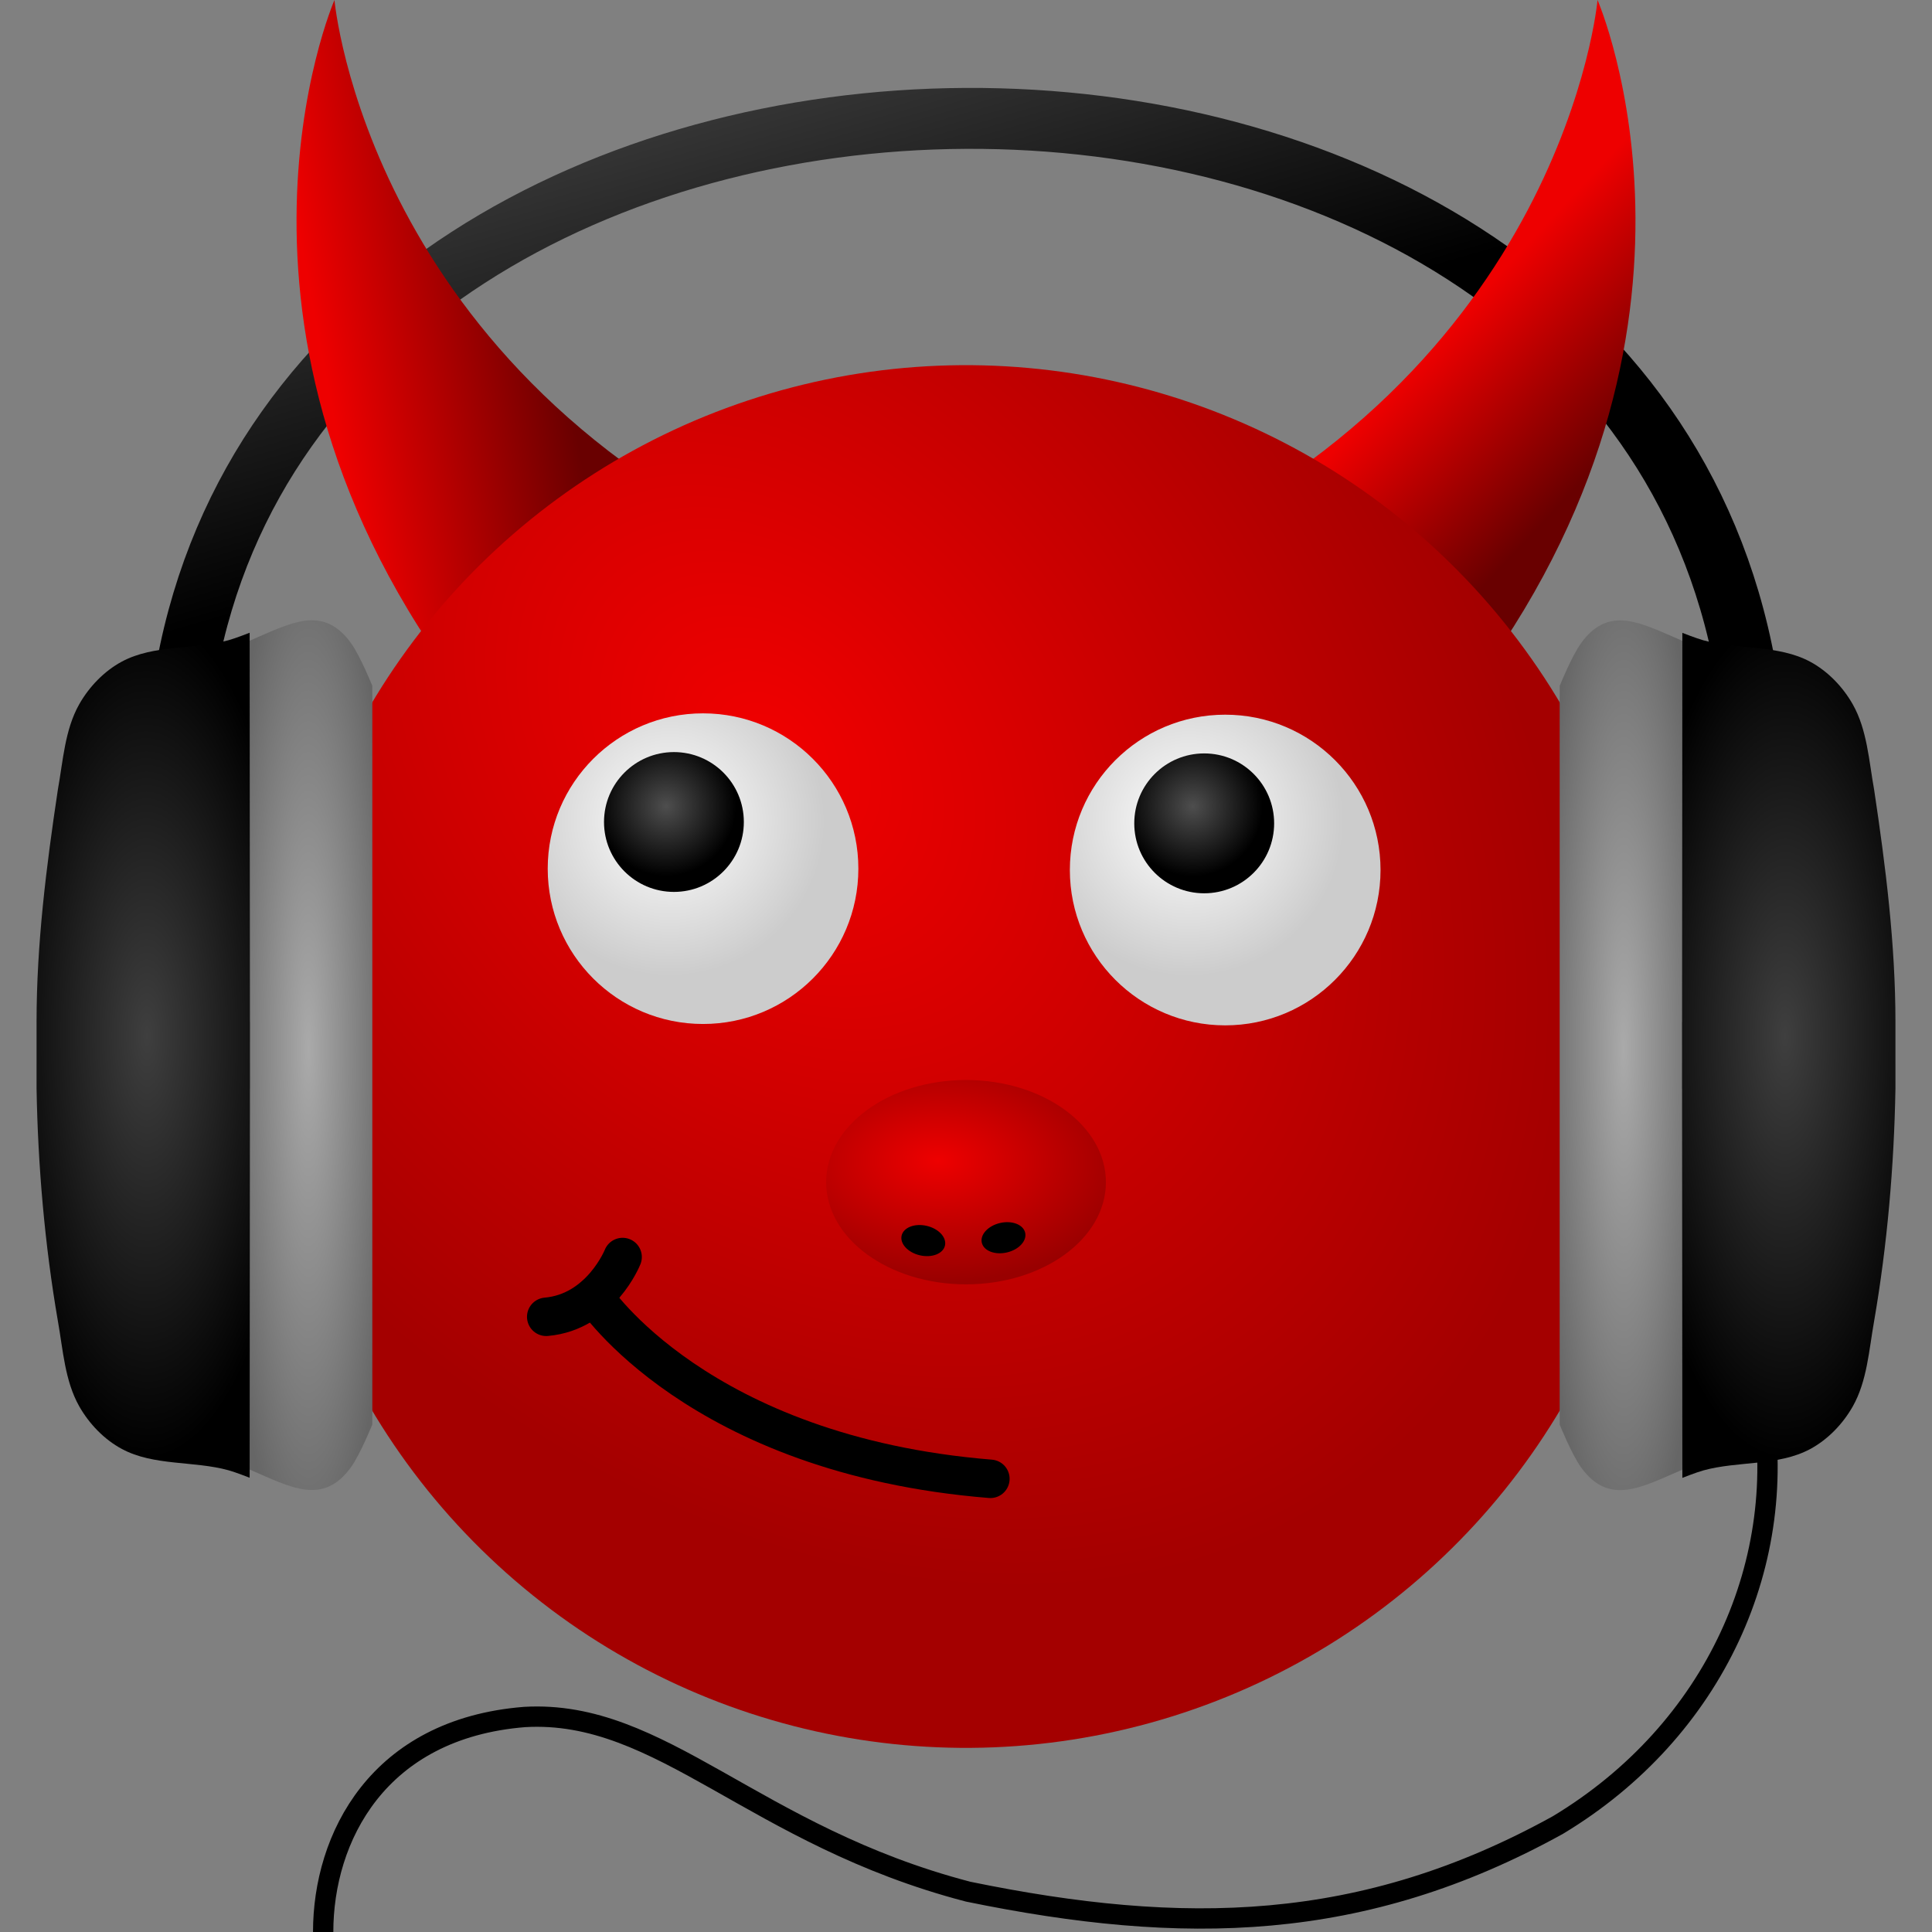 <?xml version="1.0" encoding="UTF-8" standalone="no"?>
<svg
   xmlns:osb="http://www.openswatchbook.org/uri/2009/osb"
   xmlns:dc="http://purl.org/dc/elements/1.1/"
   xmlns:cc="http://creativecommons.org/ns#"
   xmlns:rdf="http://www.w3.org/1999/02/22-rdf-syntax-ns#"
   xmlns:svg="http://www.w3.org/2000/svg"
   xmlns="http://www.w3.org/2000/svg"
   xmlns:xlink="http://www.w3.org/1999/xlink"
   width="128"
   height="128"
   viewBox="0 0 33.867 33.867"
   version="1.1"
   id="svg8">
  <rect x="0" y="0" width="33.867" height="33.867" fill="#808080" stroke="none"/>
  <defs
     id="defs2">
    <linearGradient
       id="linearGradient894">
      <stop
         style="stop-color:#ee0000;stop-opacity:1"
         offset="0"
         id="stop890" />
      <stop
         style="stop-color:#990000;stop-opacity:1"
         offset="1"
         id="stop892" />
    </linearGradient>
    <linearGradient
       id="linearGradient890">
      <stop
         style="stop-color:#ffffff;stop-opacity:1"
         offset="0"
         id="stop886" />
      <stop
         style="stop-color:#cccccc;stop-opacity:1"
         offset="1"
         id="stop888" />
    </linearGradient>
    <linearGradient
       id="linearGradient886">
      <stop
         id="stop882"
         offset="0"
         style="stop-color:#ee0000;stop-opacity:1" />
      <stop
         id="stop884"
         offset="1"
         style="stop-color:#690000;stop-opacity:1" />
    </linearGradient>
    <linearGradient
       id="linearGradient3103"
       osb:paint="solid">
      <stop
         style="stop-color:#000000;stop-opacity:1;"
         offset="0"
         id="stop3101" />
    </linearGradient>
    <linearGradient
       id="linearGradient1123">
      <stop
         style="stop-color:#3f3f3f;stop-opacity:1"
         offset="0"
         id="stop1119" />
      <stop
         style="stop-color:#000000;stop-opacity:1"
         offset="1"
         id="stop1121" />
    </linearGradient>
    <linearGradient
       id="linearGradient1097">
      <stop
         style="stop-color:#aaaaaa;stop-opacity:1"
         offset="0"
         id="stop1093" />
      <stop
         style="stop-color:#666666;stop-opacity:1"
         offset="1"
         id="stop1095" />
    </linearGradient>
    <linearGradient
       id="linearGradient1051">
      <stop
         style="stop-color:#f10000;stop-opacity:1"
         offset="0"
         id="stop1047" />
      <stop
         style="stop-color:#a40000;stop-opacity:1"
         offset="1"
         id="stop1049" />
    </linearGradient>
    <linearGradient
       id="linearGradient985">
      <stop
         style="stop-color:#4e4e4e;stop-opacity:1"
         offset="0"
         id="stop981" />
      <stop
         style="stop-color:#000000;stop-opacity:1"
         offset="1"
         id="stop983" />
    </linearGradient>
    <linearGradient
       id="linearGradient977">
      <stop
         id="stop973"
         offset="0"
         style="stop-color:#ffffff;stop-opacity:1" />
      <stop
         id="stop975"
         offset="1"
         style="stop-color:#cccccc;stop-opacity:1" />
    </linearGradient>
    <linearGradient
       id="linearGradient5949"
       osb:paint="solid">
      <stop
         style="stop-color:#000000;stop-opacity:1;"
         offset="0"
         id="stop5947" />
    </linearGradient>
    <radialGradient
       xlink:href="#linearGradient890"
       id="radialGradient971"
       cx="176.99"
       cy="62.193"
       fx="176.99"
       fy="62.193"
       r="2.646"
       gradientUnits="userSpaceOnUse"
       gradientTransform="matrix(1.029,0,0,1.029,-5.182,-1.413)" />
    <radialGradient
       xlink:href="#linearGradient985"
       id="radialGradient987"
       cx="194.923"
       cy="58.04"
       fx="194.923"
       fy="58.04"
       r="1.191"
       gradientUnits="userSpaceOnUse"
       gradientTransform="matrix(1.029,0,0,1.029,-23.563,2.603)" />
    <radialGradient
       xlink:href="#linearGradient985"
       id="radialGradient1011"
       gradientUnits="userSpaceOnUse"
       gradientTransform="translate(7.482,13.8)"
       cx="194.923"
       cy="58.04"
       fx="194.923"
       fy="58.04"
       r="1.191" />
    <radialGradient
       xlink:href="#linearGradient977"
       id="radialGradient1013"
       gradientUnits="userSpaceOnUse"
       gradientTransform="translate(25.477,9.898)"
       cx="176.99"
       cy="62.193"
       fx="176.99"
       fy="62.193"
       r="2.646" />
    <radialGradient
       xlink:href="#linearGradient1051"
       id="radialGradient1053"
       cx="180.395"
       cy="22.196"
       fx="180.395"
       fy="22.196"
       r="11.774"
       gradientUnits="userSpaceOnUse"
       gradientTransform="matrix(1.125,0.829,-0.601,0.816,-10.674,-144.719)" />
    <radialGradient
       xlink:href="#linearGradient1097"
       id="radialGradient1101"
       cx="142.129"
       cy="68.291"
       fx="142.129"
       fy="68.291"
       r="7.407"
       gradientTransform="matrix(0,-1.206,0.196,0,115.651,235.941)"
       gradientUnits="userSpaceOnUse" />
    <radialGradient
       xlink:href="#linearGradient1123"
       id="radialGradient1125"
       cx="142.187"
       cy="65.234"
       fx="142.187"
       fy="65.234"
       r="7.197"
       gradientTransform="matrix(-0.002,-1,0.363,-6.2969655e-4,102.89,206.544)"
       gradientUnits="userSpaceOnUse" />
    <radialGradient
       xlink:href="#linearGradient1097"
       id="radialGradient1151"
       gradientUnits="userSpaceOnUse"
       gradientTransform="matrix(0,-1.206,0.196,0,115.651,235.941)"
       cx="142.129"
       cy="68.291"
       fx="142.129"
       fy="68.291"
       r="7.407" />
    <radialGradient
       xlink:href="#linearGradient1123"
       id="radialGradient1153"
       gradientUnits="userSpaceOnUse"
       gradientTransform="matrix(-0.002,-1,0.363,-6.2969655e-4,102.89,206.544)"
       cx="142.187"
       cy="65.234"
       fx="142.187"
       fy="65.234"
       r="7.197" />
    <linearGradient
       xlink:href="#linearGradient1123"
       id="linearGradient3127"
       x1="169.89"
       y1="49.193"
       x2="171.852"
       y2="55.973"
       gradientUnits="userSpaceOnUse"
       gradientTransform="matrix(1.029,0,0,1.029,-5.075,-1.958)" />
    <linearGradient
       gradientTransform="matrix(1.029,0,0,1.029,-5.075,-1.413)"
       gradientUnits="userSpaceOnUse"
       y2="56.368"
       x2="183.621"
       y1="54.014"
       x1="181.104"
       id="linearGradient888"
       xlink:href="#linearGradient886" />
    <linearGradient
       gradientTransform="matrix(1.029,0,0,1.029,-5.075,-1.413)"
       gradientUnits="userSpaceOnUse"
       y2="55.191"
       x2="166.384"
       y1="55.932"
       x1="162.433"
       id="linearGradient896"
       xlink:href="#linearGradient886" />
    <radialGradient
       xlink:href="#linearGradient894"
       id="radialGradient918"
       gradientUnits="userSpaceOnUse"
       gradientTransform="matrix(0.802,0.007,-0.013,1.303,-210.573,89.861)"
       cx="178.116"
       cy="62.504"
       fx="178.116"
       fy="62.504"
       r="2.646" />
  </defs>
  <g
     id="layer1"
     transform="translate(-156.104,-48.192)">
    <path
       style="fill:none;stroke:url(#linearGradient3127);stroke-width:1.068;stroke-linecap:butt;stroke-linejoin:miter;stroke-miterlimit:4;stroke-dasharray:none;stroke-opacity:1"
       d="m 159.376,59.895 c 2.355,-12.719 24.967,-12.955 27.323,0"
       id="path4528" />
    <path
       id="path4562"
       style="fill:url(#linearGradient896);fill-opacity:1;stroke:none;stroke-width:0.089;stroke-linecap:butt;stroke-linejoin:miter;stroke-miterlimit:4;stroke-dasharray:none;stroke-opacity:1"
       d="m 161.967,48.192 c 0,0 -2.621,6.026 2.544,12.491 l 5.552,-2.659 c -7.519,-3.269 -8.096,-9.832 -8.096,-9.832 z" />
    <path
       d="m 184.108,48.192 c 0,0 2.621,6.026 -2.544,12.491 l -5.552,-2.659 c 7.519,-3.269 8.096,-9.832 8.096,-9.832 z"
       style="fill:url(#linearGradient888);fill-opacity:1;stroke:none;stroke-width:0.089;stroke-linecap:butt;stroke-linejoin:miter;stroke-miterlimit:4;stroke-dasharray:none;stroke-opacity:1"
       id="path4573" />
    <circle
       transform="rotate(12.584)"
       cy="27.41"
       cx="183.415"
       id="ellipse903"
       style="fill:url(#radialGradient1053);fill-opacity:1;stroke:none;stroke-width:0.369;stroke-miterlimit:4;stroke-dasharray:none;stroke-opacity:1"
       r="12.119" />
    <ellipse
       style="fill:url(#radialGradient918);fill-opacity:1;stroke:none;stroke-width:0.036;stroke-opacity:1"
       id="circle916"
       cx="-68.915"
       cy="173.038"
       rx="1.791"
       ry="2.452"
       transform="rotate(-90)" />
    <path
       style="fill:none;stroke:#000000;stroke-width:0.674;stroke-linecap:round;stroke-linejoin:miter;stroke-miterlimit:4;stroke-dasharray:none;stroke-opacity:1;stroke-dashoffset:0"
       d="m 173.465,74.115 c -5.134,-0.417 -6.948,-3.197 -6.948,-3.197"
       id="path6269" />
    <path
       style="fill:none;stroke:#000000;stroke-width:0.674;stroke-linecap:round;stroke-linejoin:miter;stroke-miterlimit:4;stroke-dasharray:none;stroke-opacity:1"
       d="m 165.679,71.275 c 0.956,-0.084 1.339,-1.048 1.339,-1.048"
       id="path6290" />
    <path
       style="fill:none;stroke:#000000;stroke-width:0.356;stroke-linecap:butt;stroke-linejoin:miter;stroke-miterlimit:4;stroke-dasharray:none;stroke-opacity:1"
       d="m 186.972,72.637 c 0.535,2.913 -0.807,5.89 -3.559,7.547 -3.425,1.894 -6.57,1.942 -10.338,1.168 -3.764,-0.981 -5.373,-3.2 -7.773,-3.062 -2.578,0.204 -3.533,2.12 -3.533,3.769"
       id="path4529" />
    <circle
       r="2.723"
       cy="63.443"
       cx="177.581"
       id="circle949"
       style="fill:url(#radialGradient971);fill-opacity:1;stroke:none;stroke-width:0.047;stroke-opacity:1" />
    <circle
       style="fill:url(#radialGradient987);fill-opacity:1;stroke-width:0.048"
       id="circle943"
       cx="177.213"
       cy="62.625"
       r="1.226" />
    <g
       id="g1045"
       transform="matrix(1.029,0,0,1.029,-40.493,-11.601)">
      <circle
         r="2.646"
         cy="72.906"
         cx="203.033"
         id="circle1007"
         style="fill:url(#radialGradient1013);fill-opacity:1;stroke:none;stroke-width:0.045;stroke-opacity:1" />
      <circle
         style="fill:url(#radialGradient1011);fill-opacity:1;stroke-width:0.047"
         id="circle1009"
         cx="202.537"
         cy="72.111"
         r="1.191" />
    </g>
    <g
       id="g1149"
       transform="matrix(1.029,0,0,1.029,28.732,0.18)">
      <path
         id="path1145"
         style="fill:url(#radialGradient1151);fill-opacity:1;stroke:none;stroke-width:0.036px;stroke-linecap:butt;stroke-linejoin:miter;stroke-opacity:1"
         d="m 128.034,71.693 c 0.698,0.299 1.247,0.623 1.727,-0.039 0.158,-0.22 0.364,-0.728 0.364,-0.728 v -5.675 -1.234 -5.675 c 0,0 -0.205,-0.508 -0.364,-0.728 -0.219,-0.303 -0.452,-0.399 -0.707,-0.387 -0.302,0.015 -0.641,0.185 -1.02,0.347 l 0.005,6.493 h 0.001 l -5.2e-4,0.566 5.2e-4,0.566 h -0.001 z" />
      <path
         d="m 128.035,57.438 c 0,0 -0.236,0.093 -0.358,0.127 -0.596,0.164 -1.274,0.072 -1.818,0.364 -0.302,0.162 -0.558,0.429 -0.727,0.727 -0.246,0.435 -0.275,0.963 -0.364,1.455 -0.197,1.311 -0.363,2.632 -0.363,3.959 v 1.132 c 0.023,1.323 0.14,2.666 0.363,3.959 0.088,0.492 0.118,1.02 0.364,1.455 0.169,0.298 0.425,0.565 0.727,0.727 0.545,0.292 1.223,0.199 1.818,0.363 0.122,0.034 0.358,0.127 0.358,0.127 l 0.005,-6.631 h 0.001 l -5.3e-4,-0.566 5.3e-4,-0.566 h -0.001 z"
         style="fill:url(#radialGradient1153);fill-opacity:1;stroke:none;stroke-width:0.036px;stroke-linecap:butt;stroke-linejoin:miter;stroke-opacity:1"
         id="path1147" />
    </g>
    <g
       id="g1143"
       transform="matrix(-1.029,0,0,1.029,317.343,0.182)">
      <path
         d="m 128.034,71.693 c 0.698,0.299 1.247,0.623 1.727,-0.039 0.158,-0.22 0.364,-0.728 0.364,-0.728 v -5.675 -1.234 -5.675 c 0,0 -0.205,-0.508 -0.364,-0.728 -0.219,-0.303 -0.452,-0.399 -0.707,-0.387 -0.302,0.015 -0.641,0.185 -1.02,0.347 l 0.005,6.493 h 0.001 l -5.2e-4,0.566 5.2e-4,0.566 h -0.001 z"
         style="fill:url(#radialGradient1101);fill-opacity:1;stroke:none;stroke-width:0.036px;stroke-linecap:butt;stroke-linejoin:miter;stroke-opacity:1"
         id="path1065" />
      <path
         id="path1114"
         style="fill:url(#radialGradient1125);fill-opacity:1;stroke:none;stroke-width:0.036px;stroke-linecap:butt;stroke-linejoin:miter;stroke-opacity:1"
         d="m 128.035,57.438 c 0,0 -0.236,0.093 -0.358,0.127 -0.596,0.164 -1.274,0.072 -1.818,0.364 -0.302,0.162 -0.558,0.429 -0.727,0.727 -0.246,0.435 -0.275,0.963 -0.364,1.455 -0.197,1.311 -0.363,2.632 -0.363,3.959 v 1.132 c 0.023,1.323 0.14,2.666 0.363,3.959 0.088,0.492 0.118,1.02 0.364,1.455 0.169,0.298 0.425,0.565 0.727,0.727 0.545,0.292 1.223,0.199 1.818,0.363 0.122,0.034 0.358,0.127 0.358,0.127 l 0.005,-6.631 h 0.001 l -5.3e-4,-0.566 5.3e-4,-0.566 h -0.001 z" />
    </g>
    <ellipse
       style="fill:#000000;fill-opacity:1;stroke:none;stroke-width:0.005;stroke-opacity:1"
       id="ellipse896"
       cx="-107.122"
       cy="153.555"
       rx="0.265"
       ry="0.39"
       transform="rotate(-102.982)" />
    <ellipse
       transform="matrix(0.225,-0.974,-0.974,-0.225,0,0)"
       ry="0.39"
       rx="0.265"
       cy="-183.674"
       cx="-29.376"
       id="ellipse893"
       style="fill:#000000;fill-opacity:1;stroke:none;stroke-width:0.005;stroke-opacity:1" />
  </g>
</svg>
